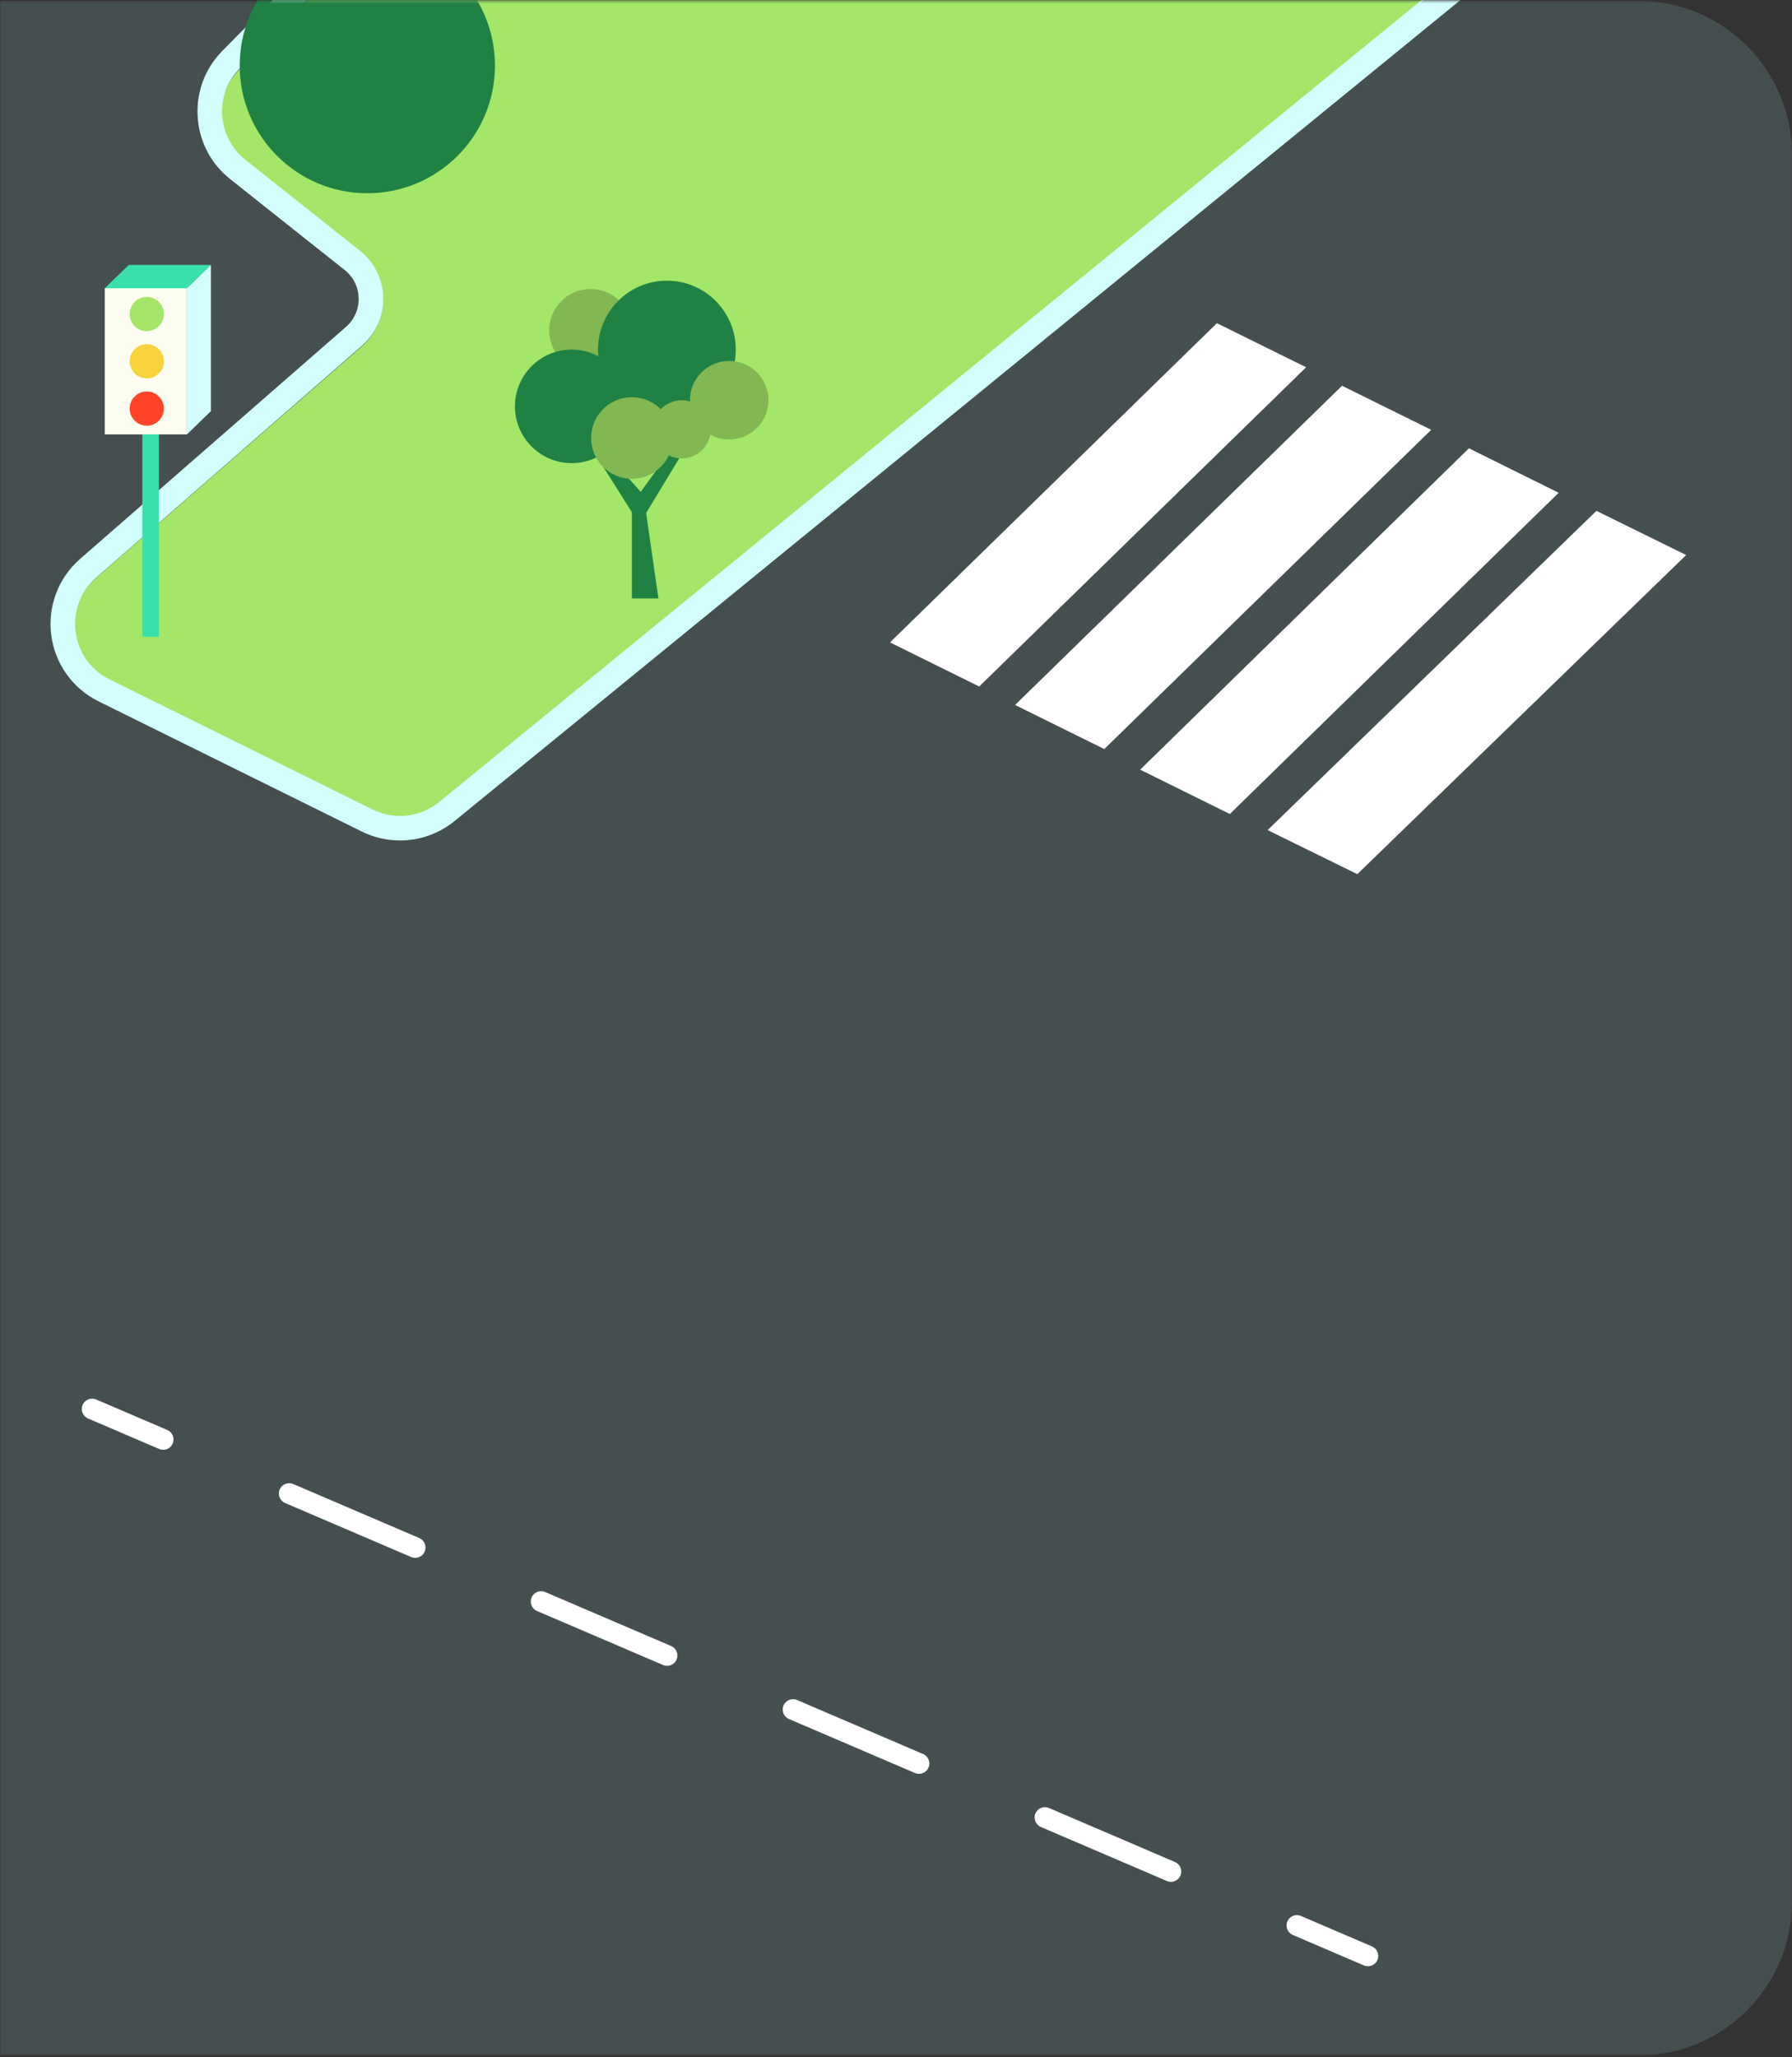 <svg width="745" height="855" viewBox="0 0 745 855" fill="none" xmlns="http://www.w3.org/2000/svg">
<rect x="0" y="0" width="745" height="855" fill="#333333" stroke="none"/>
<g clip-path="url(#clip0_9459_4524)">
<mask id="mask0_9459_4524" style="mask-type:luminance" maskUnits="userSpaceOnUse" x="0" y="0" width="745" height="855">
<path d="M745 0.333H0V854.333H745V0.333Z" fill="white"/>
</mask>
<g mask="url(#mask0_9459_4524)">
<path d="M0 0.333H681C716.346 0.333 745 28.987 745 64.333V790.333C745 825.679 716.346 854.333 681 854.333H0V0.333Z" fill="#464F4F"/>
</g>
<mask id="mask1_9459_4524" style="mask-type:luminance" maskUnits="userSpaceOnUse" x="0" y="0" width="745" height="855">
<path d="M745 0.333H0V854.333H745V0.333Z" fill="white"/>
</mask>
<g mask="url(#mask1_9459_4524)">
<path d="M363.384 -237.578L99.537 28.783C88.809 39.619 89.872 57.364 101.829 66.831L149.501 104.623C162.046 114.564 162.481 133.447 150.422 143.964L39.781 240.363C26.007 252.363 28.887 274.509 45.273 282.594L154.839 336.686C163.825 341.125 174.578 339.91 182.349 333.577L701.62 -89.519C705.652 -92.807 708.584 -97.234 710.03 -102.224L749.969 -239.959C754.949 -257.154 741.189 -274.016 723.33 -272.583L379.551 -245.051C373.446 -244.565 367.71 -241.904 363.397 -237.541L363.384 -237.578Z" fill="#A4E667"/>
</g>
<mask id="mask2_9459_4524" style="mask-type:luminance" maskUnits="userSpaceOnUse" x="0" y="0" width="745" height="855">
<path d="M745 0.333H0V854.333H745V0.333Z" fill="white"/>
</mask>
<g mask="url(#mask2_9459_4524)">
<path d="M725.225 -273.398C742.022 -273.398 754.508 -257.188 749.724 -240.658L709.81 -102.808C708.365 -97.814 705.435 -93.371 701.406 -90.08L182.478 333.366C177.821 337.156 172.09 339.115 166.308 339.115C162.457 339.115 158.581 338.244 154.986 336.478L45.493 282.341C29.118 274.249 26.252 252.085 40.005 240.075L150.587 143.596C158.569 136.63 161.077 125.99 158.198 116.72C156.753 111.982 153.913 107.59 149.665 104.235L102.025 66.412C96.371 61.918 93.147 55.566 92.469 48.973C91.714 41.649 94.094 34.031 99.736 28.333L363.409 -238.25C367.72 -242.603 373.451 -245.266 379.553 -245.753L723.104 -273.308C723.818 -273.36 724.521 -273.398 725.225 -273.398ZM725.225 -283.641C724.253 -283.641 723.268 -283.603 722.284 -283.526L378.733 -255.972C370.201 -255.293 362.167 -251.567 356.14 -245.472L92.468 21.111C84.895 28.755 81.185 39.293 82.298 50.01C83.296 59.69 88.042 68.358 95.666 74.415L143.306 112.238C145.75 114.172 147.515 116.745 148.411 119.69C150.227 125.542 148.436 131.867 143.857 135.849L33.275 232.329C24.231 240.229 19.753 252.06 21.301 263.98C22.849 275.888 30.205 286.183 40.964 291.497L150.458 345.633C155.37 348.053 160.845 349.333 166.308 349.333C174.534 349.333 182.568 346.478 188.938 341.279L707.878 -82.168C713.546 -86.79 717.614 -92.949 719.649 -99.978L759.561 -237.828C762.721 -248.763 760.624 -260.248 753.792 -269.339C746.96 -278.443 736.547 -283.667 725.225 -283.667V-283.641Z" fill="#D2FFFE"/>
</g>
<mask id="mask3_9459_4524" style="mask-type:luminance" maskUnits="userSpaceOnUse" x="0" y="0" width="745" height="855">
<path d="M745 0.333H0V854.333H745V0.333Z" fill="white"/>
</mask>
<g mask="url(#mask3_9459_4524)">
<path d="M66.064 175.798H59.18V264.642H66.065L66.064 175.798Z" fill="#39E0AC"/>
</g>
<mask id="mask4_9459_4524" style="mask-type:luminance" maskUnits="userSpaceOnUse" x="0" y="0" width="745" height="855">
<path d="M745 0.333H0V854.333H745V0.333Z" fill="white"/>
</mask>
<g mask="url(#mask4_9459_4524)">
<path d="M77.735 119.799H43.567V180.547H77.734L77.735 119.799Z" fill="#FDFDF1"/>
</g>
<mask id="mask5_9459_4524" style="mask-type:luminance" maskUnits="userSpaceOnUse" x="0" y="0" width="745" height="855">
<path d="M745 0.333H0V854.333H745V0.333Z" fill="white"/>
</mask>
<g mask="url(#mask5_9459_4524)">
<path d="M43.567 119.799L53.523 110.122H87.69L77.721 119.799H43.567Z" fill="#39E0AC"/>
</g>
<mask id="mask6_9459_4524" style="mask-type:luminance" maskUnits="userSpaceOnUse" x="0" y="0" width="745" height="855">
<path d="M745 0.333H0V854.333H745V0.333Z" fill="white"/>
</mask>
<g mask="url(#mask6_9459_4524)">
<path d="M87.69 170.871L77.721 180.547V119.799L87.69 110.122V170.871Z" fill="#D2FFFE"/>
</g>
<mask id="mask7_9459_4524" style="mask-type:luminance" maskUnits="userSpaceOnUse" x="0" y="0" width="745" height="855">
<path d="M745 0.333H0V854.333H745V0.333Z" fill="white"/>
</mask>
<g mask="url(#mask7_9459_4524)">
<path d="M61.022 137.642C64.951 137.642 68.137 134.456 68.137 130.525C68.137 126.595 64.951 123.408 61.022 123.408C57.092 123.408 53.907 126.595 53.907 130.525C53.907 134.456 57.093 137.642 61.022 137.642Z" fill="#A4E667"/>
</g>
<mask id="mask8_9459_4524" style="mask-type:luminance" maskUnits="userSpaceOnUse" x="0" y="0" width="745" height="855">
<path d="M745 0.333H0V854.333H745V0.333Z" fill="white"/>
</mask>
<g mask="url(#mask8_9459_4524)">
<path d="M61.022 157.29C64.951 157.29 68.137 154.103 68.137 150.173C68.137 146.243 64.951 143.056 61.022 143.056C57.092 143.056 53.907 146.243 53.907 150.173C53.907 154.103 57.093 157.29 61.022 157.29Z" fill="#F8D33D"/>
</g>
<mask id="mask9_9459_4524" style="mask-type:luminance" maskUnits="userSpaceOnUse" x="0" y="0" width="745" height="855">
<path d="M745 0.333H0V854.333H745V0.333Z" fill="white"/>
</mask>
<g mask="url(#mask9_9459_4524)">
<path d="M61.022 176.938C64.951 176.938 68.137 173.751 68.137 169.821C68.137 165.89 64.951 162.704 61.022 162.704C57.092 162.704 53.907 165.89 53.907 169.821C53.907 173.751 57.093 176.938 61.022 176.938Z" fill="#FF4329"/>
</g>
<mask id="mask10_9459_4524" style="mask-type:luminance" maskUnits="userSpaceOnUse" x="0" y="0" width="745" height="855">
<path d="M745 0.333H0V854.333H745V0.333Z" fill="white"/>
</mask>
<g mask="url(#mask10_9459_4524)">
<path d="M152.712 80.325C182.014 80.325 205.767 56.565 205.767 27.257C205.767 -2.051 182.014 -25.811 152.712 -25.811C123.41 -25.811 99.656 -2.051 99.656 27.257C99.656 56.565 123.41 80.325 152.712 80.325Z" fill="#1F8144"/>
</g>
<mask id="mask11_9459_4524" style="mask-type:luminance" maskUnits="userSpaceOnUse" x="0" y="0" width="745" height="855">
<path d="M745 0.333H0V854.333H745V0.333Z" fill="white"/>
</mask>
<g mask="url(#mask11_9459_4524)">
<path d="M245.501 154.5C254.993 154.5 262.688 146.804 262.688 137.31C262.688 127.816 254.993 120.12 245.501 120.12C236.01 120.12 228.315 127.816 228.315 137.31C228.315 146.804 236.01 154.5 245.501 154.5Z" fill="#83B752"/>
</g>
<mask id="mask12_9459_4524" style="mask-type:luminance" maskUnits="userSpaceOnUse" x="0" y="0" width="745" height="855">
<path d="M745 0.333H0V854.333H745V0.333Z" fill="white"/>
</mask>
<g mask="url(#mask12_9459_4524)">
<path d="M245.744 186.013L262.7 212.893V248.719H273.731L268.612 213.213L288.767 179.946L284.608 179.306L266.373 204.419L248.611 184.58L245.744 186.013Z" fill="#1F8144"/>
</g>
<mask id="mask13_9459_4524" style="mask-type:luminance" maskUnits="userSpaceOnUse" x="0" y="0" width="745" height="855">
<path d="M745 0.333H0V854.333H745V0.333Z" fill="white"/>
</mask>
<g mask="url(#mask13_9459_4524)">
<path d="M277.25 173.956C293.067 173.956 305.889 161.13 305.889 145.309C305.889 129.489 293.067 116.663 277.25 116.663C261.433 116.663 248.61 129.489 248.61 145.309C248.61 161.13 261.433 173.956 277.25 173.956Z" fill="#1F8144"/>
</g>
<mask id="mask14_9459_4524" style="mask-type:luminance" maskUnits="userSpaceOnUse" x="0" y="0" width="745" height="855">
<path d="M745 0.333H0V854.333H745V0.333Z" fill="white"/>
</mask>
<g mask="url(#mask14_9459_4524)">
<path d="M303.151 182.66C312.162 182.66 319.467 175.353 319.467 166.34C319.467 157.327 312.162 150.02 303.151 150.02C294.14 150.02 286.835 157.327 286.835 166.34C286.835 175.353 294.14 182.66 303.151 182.66Z" fill="#83B752"/>
</g>
<mask id="mask15_9459_4524" style="mask-type:luminance" maskUnits="userSpaceOnUse" x="0" y="0" width="745" height="855">
<path d="M745 0.333H0V854.333H745V0.333Z" fill="white"/>
</mask>
<g mask="url(#mask15_9459_4524)">
<path d="M237.669 192.49C250.695 192.49 261.254 181.928 261.254 168.9C261.254 155.871 250.695 145.309 237.669 145.309C224.644 145.309 214.085 155.871 214.085 168.9C214.085 181.928 224.644 192.49 237.669 192.49Z" fill="#1F8144"/>
</g>
<mask id="mask16_9459_4524" style="mask-type:luminance" maskUnits="userSpaceOnUse" x="0" y="0" width="745" height="855">
<path d="M745 0.333H0V854.333H745V0.333Z" fill="white"/>
</mask>
<g mask="url(#mask16_9459_4524)">
<path d="M283.418 190.519C290.09 190.519 295.498 185.109 295.498 178.436C295.498 171.763 290.09 166.353 283.418 166.353C276.746 166.353 271.338 171.763 271.338 178.436C271.338 185.109 276.746 190.519 283.418 190.519Z" fill="#83B752"/>
</g>
<mask id="mask17_9459_4524" style="mask-type:luminance" maskUnits="userSpaceOnUse" x="0" y="0" width="745" height="855">
<path d="M745 0.333H0V854.333H745V0.333Z" fill="white"/>
</mask>
<g mask="url(#mask17_9459_4524)">
<path d="M262.7 199.005C272.064 199.005 279.656 191.412 279.656 182.045C279.656 172.678 272.064 165.085 262.7 165.085C253.335 165.085 245.744 172.678 245.744 182.045C245.744 191.412 253.335 199.005 262.7 199.005Z" fill="#83B752"/>
</g>
<mask id="mask18_9459_4524" style="mask-type:luminance" maskUnits="userSpaceOnUse" x="0" y="0" width="745" height="855">
<path d="M745 0.333H0V854.333H745V0.333Z" fill="white"/>
</mask>
<g mask="url(#mask18_9459_4524)">
<path d="M67.847 602.584C67.29 602.584 66.711 602.476 66.154 602.24L36.601 589.572C34.436 588.65 33.408 586.121 34.351 583.934C35.272 581.77 37.801 580.741 39.987 581.683L69.54 594.351C71.705 595.274 72.733 597.803 71.79 599.99C71.104 601.619 69.519 602.584 67.847 602.584Z" fill="white"/>
</g>
<mask id="mask19_9459_4524" style="mask-type:luminance" maskUnits="userSpaceOnUse" x="0" y="0" width="745" height="855">
<path d="M745 0.333H0V854.333H745V0.333Z" fill="white"/>
</mask>
<g mask="url(#mask19_9459_4524)">
<path d="M486.797 782.152C486.24 782.152 485.661 782.044 485.104 781.808L432.727 759.365C430.563 758.443 429.535 755.914 430.477 753.727C431.399 751.563 433.927 750.534 436.114 751.476L488.491 773.919C490.656 774.841 491.683 777.371 490.741 779.557C490.055 781.187 488.469 782.152 486.797 782.152ZM382.065 737.265C381.507 737.265 380.928 737.159 380.372 736.922L327.995 714.48C325.831 713.557 324.802 711.028 325.745 708.841C326.666 706.676 329.195 705.648 331.381 706.59L383.758 729.034C385.923 729.955 386.951 732.485 386.008 734.671C385.322 736.3 383.737 737.265 382.065 737.265ZM277.333 692.378C276.775 692.378 276.197 692.271 275.64 692.035L223.263 669.592C221.098 668.67 220.07 666.14 221.013 663.954C221.934 661.789 224.463 660.76 226.649 661.703L279.026 684.147C281.19 685.069 282.219 687.597 281.276 689.784C280.59 691.413 279.004 692.378 277.333 692.378ZM172.6 647.491C172.043 647.491 171.465 647.384 170.907 647.148L118.531 624.705C116.366 623.783 115.337 621.254 116.28 619.067C117.202 616.902 119.731 615.873 121.917 616.816L174.294 639.259C176.458 640.18 177.487 642.71 176.544 644.898C175.858 646.527 174.272 647.491 172.6 647.491Z" fill="white"/>
</g>
<mask id="mask20_9459_4524" style="mask-type:luminance" maskUnits="userSpaceOnUse" x="0" y="0" width="745" height="855">
<path d="M745 0.333H0V854.333H745V0.333Z" fill="white"/>
</mask>
<g mask="url(#mask20_9459_4524)">
<path d="M568.706 817.242C568.149 817.242 567.571 817.135 567.013 816.9L537.46 804.231C535.296 803.308 534.267 800.78 535.21 798.592C536.132 796.427 538.66 795.399 540.846 796.341L570.4 809.01C572.565 809.932 573.593 812.461 572.651 814.649C571.964 816.278 570.378 817.242 568.706 817.242Z" fill="white"/>
</g>
<mask id="mask21_9459_4524" style="mask-type:luminance" maskUnits="userSpaceOnUse" x="0" y="0" width="745" height="855">
<path d="M745 0.333H0V854.333H745V0.333Z" fill="white"/>
</mask>
<g mask="url(#mask21_9459_4524)">
<path d="M543 152.653L407.095 285.333L370 267.013L505.906 134.333L543 152.653Z" fill="white"/>
</g>
<mask id="mask22_9459_4524" style="mask-type:luminance" maskUnits="userSpaceOnUse" x="0" y="0" width="745" height="855">
<path d="M745 0.333H0V854.333H745V0.333Z" fill="white"/>
</mask>
<g mask="url(#mask22_9459_4524)">
<path d="M595 178.653L459.1 311.333L422 293.013L557.925 160.333L595 178.653Z" fill="white"/>
</g>
<mask id="mask23_9459_4524" style="mask-type:luminance" maskUnits="userSpaceOnUse" x="0" y="0" width="745" height="855">
<path d="M745 0.333H0V854.333H745V0.333Z" fill="white"/>
</mask>
<g mask="url(#mask23_9459_4524)">
<path d="M648 204.818L511.289 338.333L474 319.898L610.686 186.333L648 204.818Z" fill="white"/>
</g>
<mask id="mask24_9459_4524" style="mask-type:luminance" maskUnits="userSpaceOnUse" x="0" y="0" width="745" height="855">
<path d="M745 0.333H0V854.333H745V0.333Z" fill="white"/>
</mask>
<g mask="url(#mask24_9459_4524)">
<path d="M701 230.696L564.284 363.333L527 345.02L663.691 212.333L701 230.696Z" fill="white"/>
</g>
</g>
<defs>
<clipPath id="clip0_9459_4524">
<rect width="745" height="854.333" fill="white"/>
</clipPath>
</defs>
</svg>

